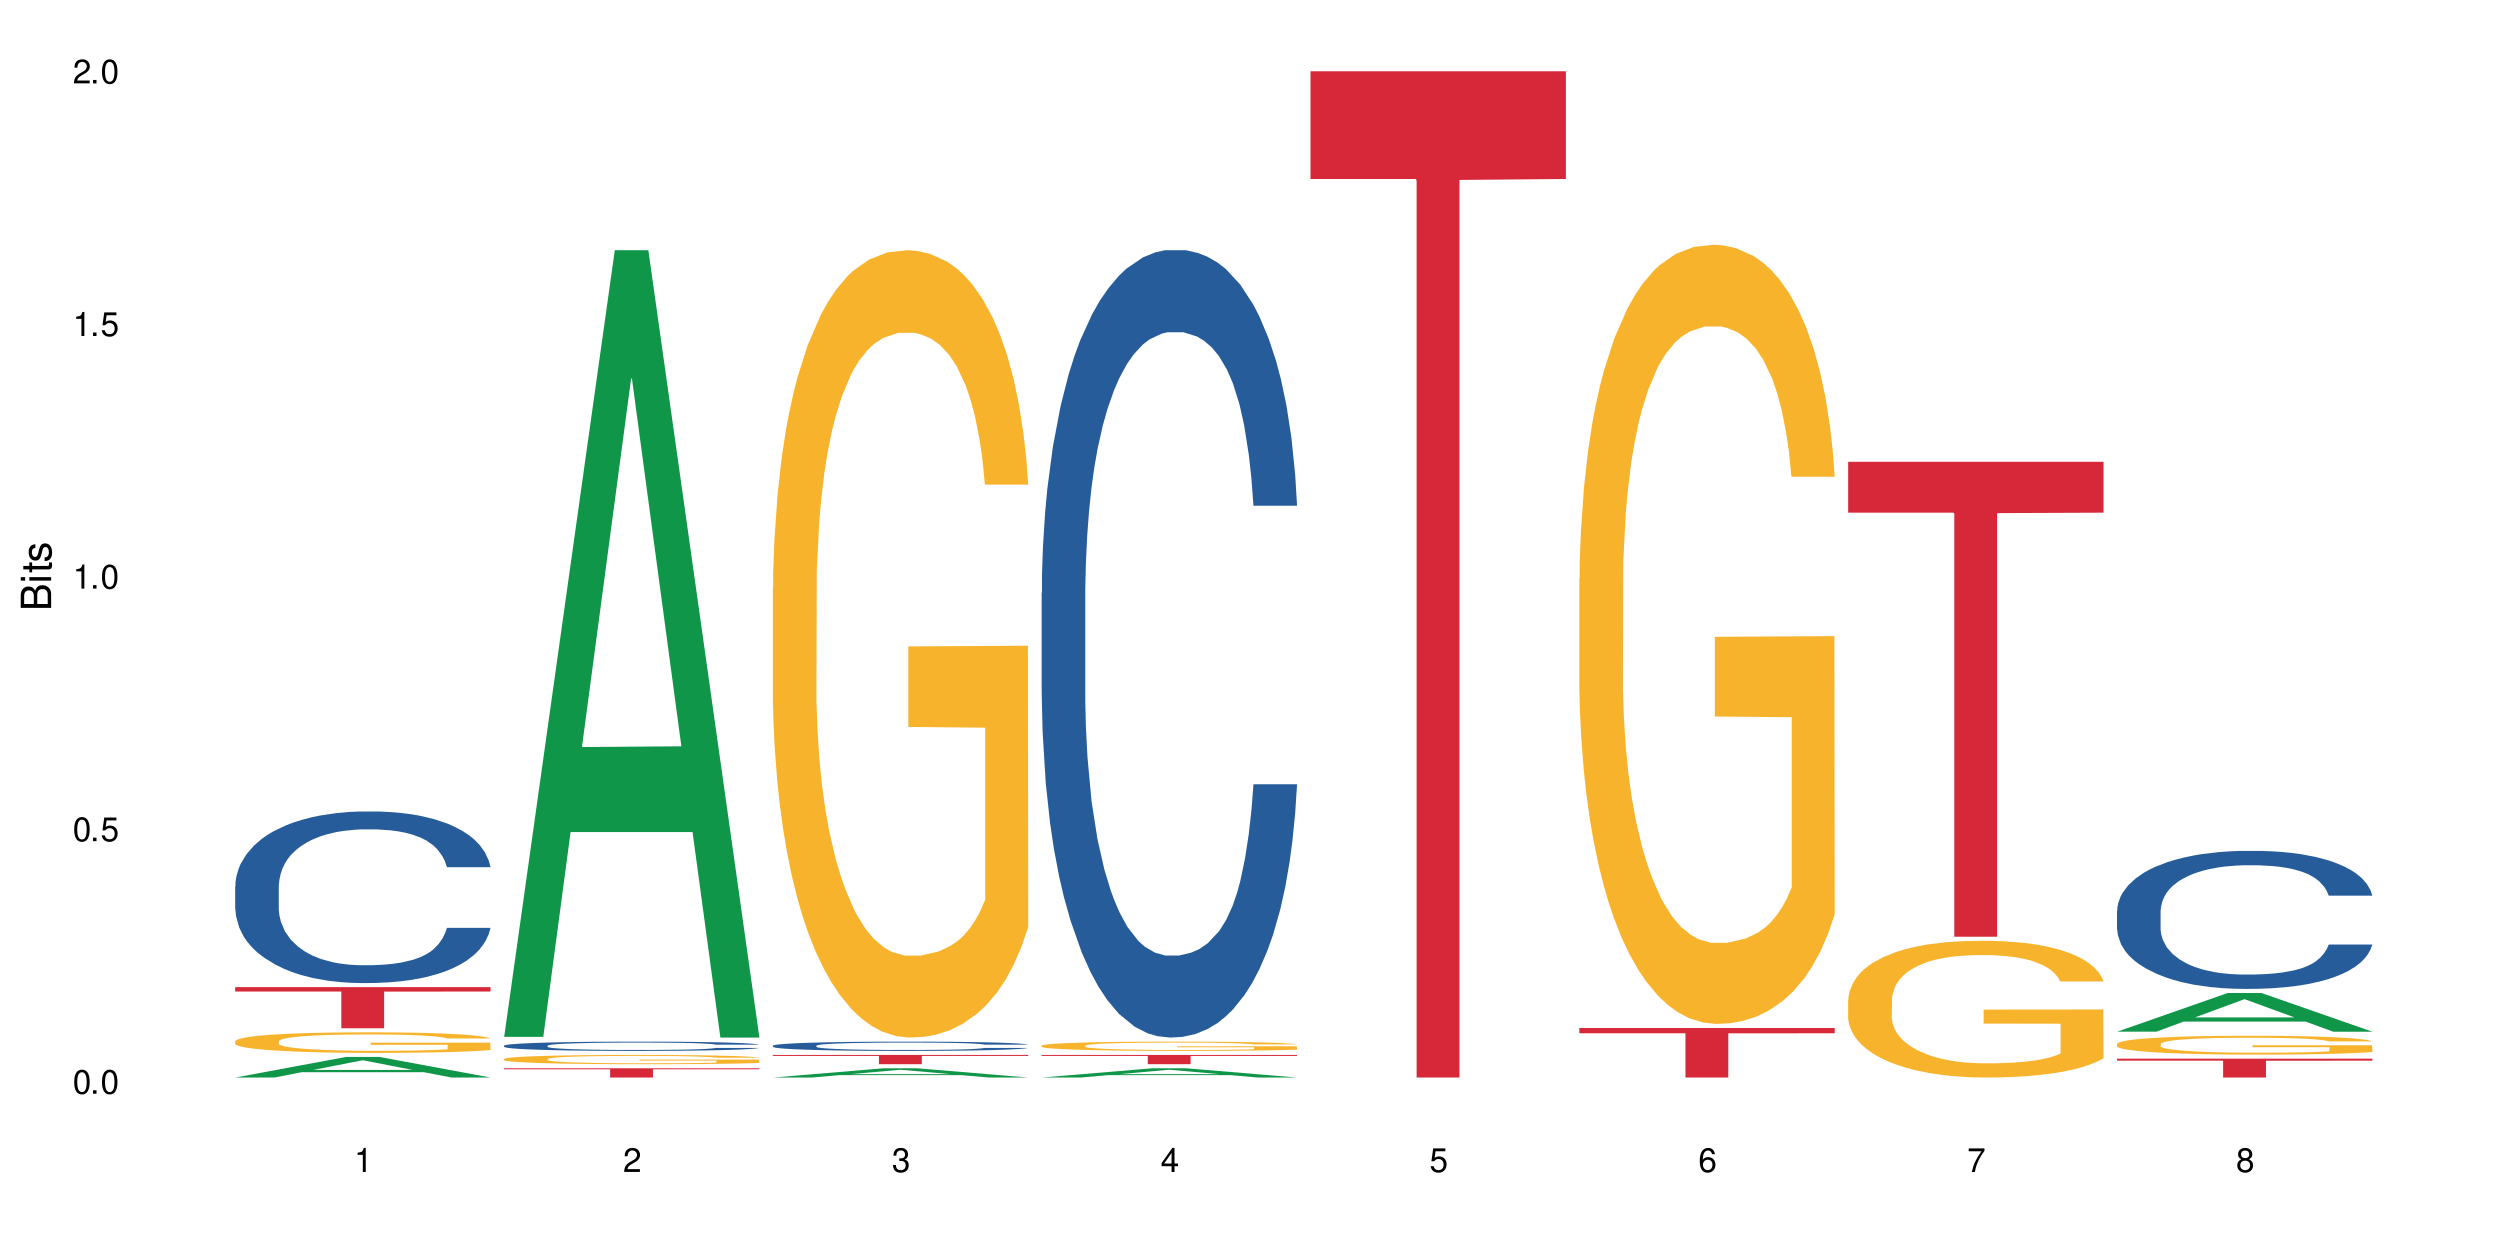 <?xml version="1.0" encoding="UTF-8"?>
<svg xmlns="http://www.w3.org/2000/svg" xmlns:xlink="http://www.w3.org/1999/xlink" width="720" height="360" viewBox="0 0 720 360">
<defs>
<g>
<g id="glyph-0-0">
</g>
<g id="glyph-0-1">
<path d="M 2.641 -6.938 C 2 -6.938 1.422 -6.656 1.078 -6.172 C 0.641 -5.562 0.406 -4.641 0.406 -3.359 C 0.406 -1.016 1.188 0.219 2.641 0.219 C 4.078 0.219 4.859 -1.016 4.859 -3.297 C 4.859 -4.641 4.656 -5.547 4.203 -6.172 C 3.844 -6.656 3.281 -6.938 2.641 -6.938 Z M 2.641 -6.188 C 3.547 -6.188 4 -5.25 4 -3.375 C 4 -1.406 3.562 -0.484 2.625 -0.484 C 1.734 -0.484 1.281 -1.438 1.281 -3.344 C 1.281 -5.25 1.734 -6.188 2.641 -6.188 Z M 2.641 -6.188 "/>
</g>
<g id="glyph-0-2">
<path d="M 1.828 -1 L 0.828 -1 L 0.828 0 L 1.828 0 Z M 1.828 -1 "/>
</g>
<g id="glyph-0-3">
<path d="M 4.562 -6.797 L 1.062 -6.797 L 0.547 -3.094 L 1.328 -3.094 C 1.719 -3.562 2.047 -3.734 2.578 -3.734 C 3.484 -3.734 4.062 -3.109 4.062 -2.094 C 4.062 -1.125 3.484 -0.531 2.578 -0.531 C 1.828 -0.531 1.375 -0.906 1.188 -1.672 L 0.328 -1.672 C 0.453 -1.109 0.547 -0.844 0.75 -0.594 C 1.125 -0.078 1.828 0.219 2.594 0.219 C 3.969 0.219 4.922 -0.781 4.922 -2.219 C 4.922 -3.562 4.031 -4.484 2.719 -4.484 C 2.25 -4.484 1.859 -4.359 1.469 -4.062 L 1.734 -5.969 L 4.562 -5.969 Z M 4.562 -6.797 "/>
</g>
<g id="glyph-0-4">
<path d="M 2.484 -4.938 L 2.484 0 L 3.328 0 L 3.328 -6.938 L 2.766 -6.938 C 2.469 -5.875 2.281 -5.734 0.984 -5.562 L 0.984 -4.938 Z M 2.484 -4.938 "/>
</g>
<g id="glyph-0-5">
<path d="M 4.859 -0.828 L 1.281 -0.828 C 1.359 -1.406 1.672 -1.781 2.5 -2.281 L 3.469 -2.828 C 4.406 -3.344 4.906 -4.062 4.906 -4.906 C 4.906 -5.484 4.672 -6.031 4.266 -6.406 C 3.859 -6.766 3.375 -6.938 2.719 -6.938 C 1.859 -6.938 1.219 -6.625 0.844 -6.031 C 0.609 -5.672 0.5 -5.234 0.484 -4.531 L 1.328 -4.531 C 1.359 -5.016 1.406 -5.281 1.531 -5.516 C 1.75 -5.938 2.188 -6.203 2.703 -6.203 C 3.469 -6.203 4.031 -5.641 4.031 -4.891 C 4.031 -4.344 3.719 -3.859 3.125 -3.516 L 2.234 -3 C 0.812 -2.172 0.406 -1.531 0.328 -0.016 L 4.859 -0.016 Z M 4.859 -0.828 "/>
</g>
<g id="glyph-0-6">
<path d="M 2.125 -3.188 L 2.578 -3.188 C 3.5 -3.188 3.984 -2.766 3.984 -1.922 C 3.984 -1.062 3.469 -0.531 2.594 -0.531 C 1.656 -0.531 1.203 -1 1.156 -2.016 L 0.312 -2.016 C 0.344 -1.453 0.438 -1.094 0.609 -0.781 C 0.953 -0.109 1.625 0.219 2.547 0.219 C 3.953 0.219 4.859 -0.625 4.859 -1.938 C 4.859 -2.828 4.516 -3.297 3.703 -3.594 C 4.344 -3.844 4.656 -4.328 4.656 -5.031 C 4.656 -6.219 3.875 -6.938 2.578 -6.938 C 1.203 -6.938 0.484 -6.172 0.453 -4.703 L 1.297 -4.703 C 1.312 -5.125 1.344 -5.359 1.453 -5.578 C 1.641 -5.969 2.062 -6.203 2.594 -6.203 C 3.344 -6.203 3.797 -5.75 3.797 -5 C 3.797 -4.516 3.609 -4.219 3.25 -4.047 C 3.016 -3.953 2.703 -3.922 2.125 -3.906 Z M 2.125 -3.188 "/>
</g>
<g id="glyph-0-7">
<path d="M 3.141 -1.672 L 3.141 0 L 3.984 0 L 3.984 -1.672 L 4.984 -1.672 L 4.984 -2.438 L 3.984 -2.438 L 3.984 -6.938 L 3.359 -6.938 L 0.266 -2.578 L 0.266 -1.672 Z M 3.141 -2.438 L 1 -2.438 L 3.141 -5.5 Z M 3.141 -2.438 "/>
</g>
<g id="glyph-0-8">
<path d="M 4.781 -5.125 C 4.609 -6.266 3.891 -6.938 2.844 -6.938 C 2.094 -6.938 1.422 -6.578 1.031 -5.953 C 0.594 -5.266 0.406 -4.422 0.406 -3.172 C 0.406 -2 0.578 -1.25 0.984 -0.641 C 1.359 -0.078 1.953 0.219 2.703 0.219 C 3.984 0.219 4.922 -0.75 4.922 -2.094 C 4.922 -3.375 4.062 -4.281 2.844 -4.281 C 2.172 -4.281 1.641 -4.031 1.281 -3.516 C 1.281 -5.234 1.828 -6.188 2.797 -6.188 C 3.391 -6.188 3.797 -5.797 3.938 -5.125 Z M 2.734 -3.531 C 3.547 -3.531 4.062 -2.953 4.062 -2.031 C 4.062 -1.156 3.484 -0.531 2.703 -0.531 C 1.922 -0.531 1.328 -1.188 1.328 -2.078 C 1.328 -2.938 1.906 -3.531 2.734 -3.531 Z M 2.734 -3.531 "/>
</g>
<g id="glyph-0-9">
<path d="M 4.984 -6.797 L 0.438 -6.797 L 0.438 -5.969 L 4.109 -5.969 C 2.5 -3.656 1.828 -2.234 1.328 0 L 2.219 0 C 2.594 -2.172 3.453 -4.047 4.984 -6.094 Z M 4.984 -6.797 "/>
</g>
<g id="glyph-0-10">
<path d="M 3.75 -3.656 C 4.469 -4.094 4.688 -4.438 4.688 -5.078 C 4.688 -6.172 3.844 -6.938 2.641 -6.938 C 1.438 -6.938 0.594 -6.172 0.594 -5.094 C 0.594 -4.438 0.812 -4.094 1.516 -3.656 C 0.734 -3.266 0.359 -2.703 0.359 -1.922 C 0.359 -0.656 1.281 0.219 2.641 0.219 C 3.984 0.219 4.922 -0.656 4.922 -1.922 C 4.922 -2.703 4.531 -3.266 3.75 -3.656 Z M 2.641 -6.188 C 3.359 -6.188 3.812 -5.75 3.812 -5.062 C 3.812 -4.406 3.344 -3.984 2.641 -3.984 C 1.922 -3.984 1.453 -4.406 1.453 -5.078 C 1.453 -5.75 1.922 -6.188 2.641 -6.188 Z M 2.641 -3.266 C 3.484 -3.266 4.062 -2.719 4.062 -1.906 C 4.062 -1.078 3.484 -0.531 2.625 -0.531 C 1.797 -0.531 1.219 -1.094 1.219 -1.906 C 1.219 -2.719 1.781 -3.266 2.641 -3.266 Z M 2.641 -3.266 "/>
</g>
<g id="glyph-1-0">
</g>
<g id="glyph-1-1">
<path d="M 0 -0.953 L 0 -4.891 C 0 -5.719 -0.234 -6.344 -0.734 -6.797 C -1.188 -7.234 -1.812 -7.469 -2.5 -7.469 C -3.547 -7.469 -4.188 -7 -4.625 -5.875 C -4.984 -6.688 -5.625 -7.094 -6.531 -7.094 C -7.172 -7.094 -7.734 -6.859 -8.141 -6.391 C -8.562 -5.922 -8.75 -5.344 -8.75 -4.5 L -8.75 -0.953 Z M -4.984 -2.062 L -7.766 -2.062 L -7.766 -4.219 C -7.766 -4.844 -7.688 -5.203 -7.453 -5.5 C -7.219 -5.812 -6.859 -5.969 -6.375 -5.969 C -5.891 -5.969 -5.531 -5.812 -5.297 -5.5 C -5.062 -5.203 -4.984 -4.844 -4.984 -4.219 Z M -0.984 -2.062 L -4 -2.062 L -4 -4.781 C -4 -5.766 -3.438 -6.359 -2.484 -6.359 C -1.547 -6.359 -0.984 -5.766 -0.984 -4.781 Z M -0.984 -2.062 "/>
</g>
<g id="glyph-1-2">
<path d="M -6.281 -1.797 L -6.281 -0.797 L 0 -0.797 L 0 -1.797 Z M -8.75 -1.797 L -8.75 -0.797 L -7.484 -0.797 L -7.484 -1.797 Z M -8.75 -1.797 "/>
</g>
<g id="glyph-1-3">
<path d="M -6.281 -3.047 L -6.281 -2.016 L -8.016 -2.016 L -8.016 -1.016 L -6.281 -1.016 L -6.281 -0.172 L -5.469 -0.172 L -5.469 -1.016 L -0.719 -1.016 C -0.078 -1.016 0.281 -1.453 0.281 -2.234 C 0.281 -2.5 0.25 -2.719 0.188 -3.047 L -0.641 -3.047 C -0.609 -2.906 -0.594 -2.766 -0.594 -2.562 C -0.594 -2.141 -0.719 -2.016 -1.156 -2.016 L -5.469 -2.016 L -5.469 -3.047 Z M -6.281 -3.047 "/>
</g>
<g id="glyph-1-4">
<path d="M -4.531 -5.25 C -5.766 -5.25 -6.469 -4.422 -6.469 -2.969 C -6.469 -1.516 -5.719 -0.562 -4.547 -0.562 C -3.562 -0.562 -3.094 -1.062 -2.734 -2.562 L -2.516 -3.484 C -2.344 -4.188 -2.094 -4.469 -1.641 -4.469 C -1.047 -4.469 -0.641 -3.875 -0.641 -3 C -0.641 -2.453 -0.797 -2 -1.062 -1.75 C -1.25 -1.594 -1.422 -1.531 -1.875 -1.469 L -1.875 -0.406 C -0.422 -0.453 0.281 -1.266 0.281 -2.922 C 0.281 -4.5 -0.5 -5.516 -1.719 -5.516 C -2.656 -5.516 -3.172 -4.984 -3.469 -3.734 L -3.703 -2.766 C -3.891 -1.953 -4.156 -1.609 -4.594 -1.609 C -5.188 -1.609 -5.547 -2.125 -5.547 -2.938 C -5.547 -3.75 -5.203 -4.172 -4.531 -4.203 Z M -4.531 -5.25 "/>
</g>
</g>
</defs>
<rect x="-72" y="-36" width="864" height="432" fill="rgb(100%, 100%, 100%)" fill-opacity="1"/>
<path fill-rule="nonzero" fill="rgb(6.275%, 58.824%, 28.235%)" fill-opacity="1" d="M 67.73 310.328 L 67.809 310.32 L 99.637 304.406 L 109.301 304.406 L 141.281 310.332 L 130.047 310.332 L 122.031 308.785 L 86.906 308.785 L 79.047 310.328 L 67.73 310.328 L 90.285 308.145 L 118.809 308.141 L 104.586 305.371 L 104.43 305.367 L 104.27 305.383 L 90.207 308.141 L 90.285 308.145 Z M 67.73 310.328 "/>
<path fill-rule="nonzero" fill="rgb(14.51%, 36.078%, 60%)" fill-opacity="1" d="M 67.73 255.219 L 67.82 255.176 L 67.82 254.09 L 68.09 252.375 L 68.719 250.207 L 69.344 248.715 L 70.961 246.051 L 73.203 243.477 L 75.535 241.488 L 77.238 240.312 L 78.766 239.41 L 82.262 237.738 L 84.504 236.883 L 86.926 236.113 L 89.887 235.344 L 92.039 234.895 L 96.883 234.172 L 100.469 233.855 L 103.25 233.719 L 109.262 233.719 L 112.848 233.898 L 115.449 234.125 L 118.32 234.488 L 120.742 234.895 L 124.957 235.887 L 128.727 237.152 L 130.43 237.875 L 133.121 239.273 L 135.184 240.629 L 136.617 241.805 L 138.234 243.477 L 139.668 245.508 L 140.746 247.812 L 141.281 249.754 L 128.727 249.754 L 128.098 247.949 L 127.379 246.547 L 126.035 244.695 L 124.688 243.387 L 122.805 242.074 L 121.102 241.219 L 118.77 240.359 L 116.707 239.816 L 114.555 239.41 L 112.488 239.141 L 108.543 238.867 L 103.969 238.867 L 102.266 238.961 L 98.766 239.32 L 96.883 239.637 L 94.191 240.27 L 92.309 240.855 L 90.066 241.758 L 88.539 242.527 L 86.656 243.703 L 85.312 244.742 L 83.785 246.23 L 82.891 247.359 L 82.082 248.625 L 81.363 250.117 L 80.828 251.695 L 80.469 253.367 L 80.289 254.992 L 80.289 261.996 L 80.469 263.621 L 80.918 265.52 L 82.082 268.273 L 83.785 270.668 L 85.762 272.566 L 87.645 273.918 L 88.719 274.551 L 90.156 275.273 L 92.398 276.18 L 95.629 277.082 L 97.512 277.441 L 100.383 277.805 L 103.34 277.984 L 107.289 277.984 L 110.785 277.805 L 113.117 277.578 L 115.539 277.219 L 118.859 276.449 L 120.922 275.727 L 122.715 274.867 L 124.062 274.012 L 124.957 273.289 L 126.305 271.887 L 127.379 270.352 L 128.188 268.77 L 128.727 267.234 L 141.281 267.234 L 140.746 269.043 L 139.938 270.805 L 139.129 272.113 L 137.875 273.695 L 136.441 275.094 L 134.375 276.676 L 132.672 277.715 L 130.43 278.844 L 128.367 279.699 L 126.125 280.469 L 122.805 281.371 L 120.652 281.824 L 118.32 282.23 L 115.539 282.594 L 112.043 282.906 L 108.273 283.09 L 104.777 283.133 L 101.008 283.043 L 98.227 282.863 L 94.551 282.457 L 89.977 281.645 L 86.656 280.785 L 84.055 279.926 L 81.812 279.023 L 79.301 277.805 L 76.074 275.816 L 74.098 274.281 L 72.754 273.016 L 71.23 271.254 L 70.152 269.672 L 68.898 267.145 L 68 263.938 L 67.73 261.453 Z M 67.73 255.219 "/>
<path fill-rule="nonzero" fill="rgb(96.863%, 70.196%, 16.863%)" fill-opacity="1" d="M 67.73 299.852 L 67.82 299.848 L 67.82 299.738 L 68.18 299.496 L 69.078 299.16 L 70.242 298.883 L 71.5 298.664 L 72.305 298.551 L 73.652 298.391 L 74.816 298.27 L 77.777 298.027 L 81.543 297.801 L 83.609 297.703 L 85.941 297.609 L 89.258 297.508 L 90.785 297.469 L 95.449 297.383 L 100.738 297.328 L 106.57 297.312 L 109.262 297.316 L 112.938 297.34 L 117.961 297.398 L 120.832 297.453 L 123.074 297.508 L 125.406 297.578 L 128.277 297.688 L 130.969 297.816 L 133.121 297.945 L 135.273 298.109 L 137.066 298.281 L 138.594 298.473 L 139.938 298.699 L 140.746 298.887 L 141.281 299.078 L 128.816 299.078 L 128.098 298.887 L 127.289 298.742 L 125.945 298.562 L 124.598 298.434 L 123.254 298.332 L 120.742 298.191 L 118.59 298.102 L 115.898 298.027 L 113.297 297.977 L 110.336 297.945 L 108.543 297.934 L 103.789 297.934 L 99.484 297.973 L 96.973 298.016 L 95.18 298.059 L 92.668 298.141 L 91.141 298.207 L 90.246 298.25 L 87.555 298.418 L 85.762 298.57 L 84.773 298.672 L 83.52 298.832 L 82.621 298.98 L 81.633 299.195 L 81.098 299.359 L 80.379 299.727 L 80.289 300.703 L 80.559 300.906 L 81.098 301.129 L 81.812 301.324 L 82.891 301.531 L 83.965 301.688 L 85.852 301.898 L 87.465 302.039 L 88.719 302.129 L 91.141 302.277 L 92.129 302.324 L 94.461 302.422 L 96.883 302.5 L 99.844 302.562 L 102.086 302.598 L 105.672 302.625 L 110.246 302.625 L 115.629 302.59 L 119.039 302.547 L 121.371 302.504 L 122.895 302.465 L 124.777 302.406 L 126.125 302.352 L 127.379 302.293 L 128.906 302.199 L 128.906 300.906 L 106.75 300.902 L 106.75 300.297 L 141.195 300.289 L 141.281 302.406 L 139.398 302.555 L 137.066 302.695 L 134.824 302.801 L 132.492 302.895 L 129.176 302.996 L 126.484 303.062 L 122.355 303.137 L 118.59 303.188 L 114.645 303.219 L 111.145 303.234 L 107.02 303.242 L 103.34 303.23 L 99.395 303.195 L 96.254 303.152 L 93.383 303.102 L 90.516 303.031 L 86.926 302.914 L 84.594 302.824 L 82.172 302.711 L 79.75 302.574 L 77.598 302.43 L 76.164 302.316 L 74.727 302.184 L 73.203 302.023 L 71.766 301.84 L 70.691 301.672 L 69.703 301.48 L 68.988 301.301 L 68.27 301.059 L 67.91 300.863 L 67.73 300.695 Z M 67.73 299.852 "/>
<path fill-rule="nonzero" fill="rgb(83.922%, 15.686%, 22.353%)" fill-opacity="1" d="M 67.73 284.297 L 141.281 284.297 L 141.281 285.566 L 110.629 285.578 L 110.629 296.148 L 98.297 296.148 L 98.297 285.59 L 98.117 285.566 L 67.73 285.566 Z M 67.73 284.297 "/>
<path fill-rule="nonzero" fill="rgb(6.275%, 58.824%, 28.235%)" fill-opacity="1" d="M 145.156 298.613 L 145.234 298.402 L 177.059 72.059 L 186.723 72.059 L 218.707 298.828 L 207.469 298.828 L 199.453 239.633 L 164.328 239.633 L 156.469 298.613 L 145.156 298.613 L 167.707 215.145 L 196.23 214.934 L 182.008 109.105 L 181.852 108.895 L 181.695 109.531 L 167.629 214.934 L 167.707 215.145 Z M 145.156 298.613 "/>
<path fill-rule="nonzero" fill="rgb(14.51%, 36.078%, 60%)" fill-opacity="1" d="M 145.156 301.152 L 145.242 301.152 L 145.242 301.094 L 145.512 301 L 146.141 300.883 L 146.77 300.801 L 148.383 300.66 L 150.625 300.52 L 152.957 300.41 L 154.664 300.348 L 156.188 300.301 L 159.684 300.211 L 161.93 300.164 L 164.352 300.121 L 167.309 300.078 L 169.461 300.055 L 174.305 300.016 L 177.895 300 L 180.676 299.992 L 186.684 299.992 L 190.273 300 L 192.875 300.016 L 195.742 300.035 L 198.164 300.055 L 202.383 300.109 L 206.148 300.176 L 207.852 300.215 L 210.543 300.293 L 212.605 300.367 L 214.043 300.43 L 215.656 300.52 L 217.094 300.629 L 218.168 300.754 L 218.707 300.859 L 206.148 300.859 L 205.52 300.762 L 204.805 300.684 L 203.457 300.586 L 202.113 300.516 L 200.23 300.445 L 198.523 300.398 L 196.191 300.352 L 194.129 300.32 L 191.977 300.301 L 189.914 300.285 L 185.969 300.27 L 181.391 300.27 L 179.688 300.273 L 176.191 300.293 L 174.305 300.312 L 171.613 300.348 L 169.73 300.379 L 167.488 300.426 L 165.965 300.469 L 164.082 300.531 L 162.734 300.586 L 161.211 300.668 L 160.312 300.73 L 159.508 300.797 L 158.789 300.879 L 158.25 300.965 L 157.891 301.055 L 157.711 301.141 L 157.711 301.52 L 157.891 301.609 L 158.34 301.711 L 159.508 301.859 L 161.211 301.988 L 163.184 302.09 L 165.066 302.164 L 166.145 302.199 L 167.578 302.238 L 169.82 302.285 L 173.051 302.336 L 174.934 302.355 L 177.805 302.375 L 180.766 302.383 L 184.711 302.383 L 188.211 302.375 L 190.543 302.363 L 192.965 302.344 L 196.281 302.301 L 198.344 302.262 L 200.141 302.215 L 201.484 302.168 L 202.383 302.129 L 203.727 302.055 L 204.805 301.973 L 205.609 301.887 L 206.148 301.805 L 218.707 301.805 L 218.168 301.902 L 217.359 301.996 L 216.555 302.066 L 215.297 302.152 L 213.863 302.227 L 211.801 302.312 L 210.094 302.371 L 207.852 302.43 L 205.789 302.477 L 203.547 302.52 L 200.23 302.566 L 198.074 302.594 L 195.742 302.613 L 192.965 302.633 L 189.465 302.652 L 185.699 302.66 L 182.199 302.664 L 178.434 302.656 L 175.652 302.648 L 171.973 302.625 L 167.398 302.582 L 164.082 302.535 L 161.48 302.488 L 159.238 302.441 L 156.727 302.375 L 153.496 302.266 L 151.523 302.184 L 150.176 302.117 L 148.652 302.02 L 147.574 301.934 L 146.32 301.797 L 145.422 301.625 L 145.156 301.492 Z M 145.156 301.152 "/>
<path fill-rule="nonzero" fill="rgb(96.863%, 70.196%, 16.863%)" fill-opacity="1" d="M 145.156 304.969 L 145.242 304.969 L 145.242 304.918 L 145.602 304.809 L 146.5 304.66 L 147.664 304.535 L 148.922 304.438 L 149.73 304.387 L 151.074 304.312 L 152.242 304.258 L 155.199 304.148 L 158.969 304.047 L 161.031 304.004 L 163.363 303.961 L 166.684 303.914 L 168.207 303.898 L 172.871 303.859 L 178.164 303.832 L 183.992 303.828 L 186.684 303.828 L 190.363 303.84 L 195.387 303.867 L 198.254 303.891 L 200.496 303.914 L 202.828 303.945 L 205.699 303.996 L 208.391 304.055 L 210.543 304.113 L 212.695 304.184 L 214.492 304.262 L 216.016 304.348 L 217.359 304.449 L 218.168 304.535 L 218.707 304.621 L 206.238 304.621 L 205.52 304.535 L 204.715 304.469 L 203.367 304.391 L 202.023 304.332 L 200.676 304.285 L 198.164 304.223 L 196.012 304.184 L 193.32 304.148 L 190.723 304.125 L 187.762 304.113 L 185.969 304.105 L 181.211 304.105 L 176.906 304.125 L 174.395 304.145 L 172.602 304.164 L 170.09 304.199 L 168.566 304.23 L 167.668 304.25 L 164.977 304.324 L 163.184 304.391 L 162.195 304.438 L 160.941 304.512 L 160.043 304.578 L 159.059 304.676 L 158.52 304.75 L 157.801 304.914 L 157.711 305.355 L 157.98 305.445 L 158.52 305.547 L 159.238 305.633 L 160.312 305.727 L 161.391 305.797 L 163.273 305.895 L 164.887 305.957 L 166.145 305.996 L 168.566 306.062 L 169.551 306.086 L 171.883 306.129 L 174.305 306.164 L 177.266 306.191 L 179.508 306.207 L 183.098 306.219 L 187.672 306.219 L 193.055 306.203 L 196.461 306.184 L 198.793 306.164 L 200.32 306.148 L 202.203 306.121 L 203.547 306.098 L 204.805 306.07 L 206.328 306.027 L 206.328 305.445 L 184.172 305.445 L 184.172 305.172 L 218.617 305.168 L 218.707 306.121 L 216.824 306.188 L 214.492 306.25 L 212.25 306.301 L 209.918 306.34 L 206.598 306.387 L 203.906 306.418 L 199.781 306.453 L 196.012 306.473 L 192.066 306.488 L 188.566 306.496 L 184.441 306.496 L 180.766 306.492 L 176.816 306.477 L 173.68 306.457 L 170.809 306.434 L 167.938 306.402 L 164.352 306.352 L 162.016 306.309 L 159.594 306.258 L 157.172 306.199 L 155.02 306.133 L 153.586 306.082 L 152.152 306.023 L 150.625 305.949 L 149.191 305.867 L 148.113 305.789 L 147.129 305.703 L 146.41 305.625 L 145.691 305.516 L 145.332 305.426 L 145.156 305.352 Z M 145.156 304.969 "/>
<path fill-rule="nonzero" fill="rgb(83.922%, 15.686%, 22.353%)" fill-opacity="1" d="M 145.156 307.66 L 218.707 307.66 L 218.707 307.949 L 188.051 307.949 L 188.051 310.332 L 175.719 310.332 L 175.719 307.953 L 175.539 307.949 L 145.156 307.949 Z M 145.156 307.66 "/>
<path fill-rule="nonzero" fill="rgb(6.275%, 58.824%, 28.235%)" fill-opacity="1" d="M 222.578 310.328 L 222.656 310.328 L 254.48 307.66 L 264.148 307.66 L 296.129 310.332 L 284.895 310.332 L 276.879 309.637 L 241.75 309.637 L 233.895 310.328 L 222.578 310.328 L 245.129 309.348 L 273.656 309.344 L 259.434 308.098 L 259.273 308.094 L 259.117 308.102 L 245.051 309.344 L 245.129 309.348 Z M 222.578 310.328 "/>
<path fill-rule="nonzero" fill="rgb(14.51%, 36.078%, 60%)" fill-opacity="1" d="M 222.578 301.152 L 222.668 301.152 L 222.668 301.094 L 222.938 301 L 223.562 300.883 L 224.191 300.801 L 225.809 300.66 L 228.051 300.52 L 230.383 300.41 L 232.086 300.348 L 233.609 300.301 L 237.109 300.211 L 239.352 300.164 L 241.773 300.121 L 244.734 300.078 L 246.887 300.055 L 251.73 300.016 L 255.316 300 L 258.098 299.992 L 264.109 299.992 L 267.695 300 L 270.297 300.016 L 273.168 300.035 L 275.59 300.055 L 279.805 300.109 L 283.57 300.176 L 285.277 300.215 L 287.969 300.293 L 290.031 300.367 L 291.465 300.43 L 293.082 300.52 L 294.516 300.629 L 295.59 300.754 L 296.129 300.859 L 283.57 300.859 L 282.945 300.762 L 282.227 300.684 L 280.883 300.586 L 279.535 300.516 L 277.652 300.445 L 275.949 300.398 L 273.617 300.352 L 271.551 300.32 L 269.398 300.301 L 267.336 300.285 L 263.391 300.27 L 258.816 300.27 L 257.109 300.273 L 253.613 300.293 L 251.73 300.312 L 249.039 300.348 L 247.156 300.379 L 244.914 300.426 L 243.387 300.469 L 241.504 300.531 L 240.16 300.586 L 238.633 300.668 L 237.738 300.73 L 236.93 300.797 L 236.211 300.879 L 235.672 300.965 L 235.316 301.055 L 235.137 301.141 L 235.137 301.52 L 235.316 301.609 L 235.762 301.711 L 236.93 301.859 L 238.633 301.988 L 240.605 302.09 L 242.492 302.164 L 243.566 302.199 L 245.004 302.238 L 247.246 302.285 L 250.473 302.336 L 252.355 302.355 L 255.227 302.375 L 258.188 302.383 L 262.133 302.383 L 265.633 302.375 L 267.965 302.363 L 270.387 302.344 L 273.707 302.301 L 275.77 302.262 L 277.562 302.215 L 278.906 302.168 L 279.805 302.129 L 281.148 302.055 L 282.227 301.973 L 283.035 301.887 L 283.57 301.805 L 296.129 301.805 L 295.59 301.902 L 294.785 301.996 L 293.977 302.066 L 292.723 302.152 L 291.285 302.227 L 289.223 302.312 L 287.52 302.371 L 285.277 302.43 L 283.215 302.477 L 280.973 302.52 L 277.652 302.566 L 275.5 302.594 L 273.168 302.613 L 270.387 302.633 L 266.887 302.652 L 263.121 302.66 L 259.621 302.664 L 255.855 302.656 L 253.074 302.648 L 249.398 302.625 L 244.824 302.582 L 241.504 302.535 L 238.902 302.488 L 236.66 302.441 L 234.148 302.375 L 230.918 302.266 L 228.945 302.184 L 227.602 302.117 L 226.074 302.02 L 225 301.934 L 223.742 301.797 L 222.848 301.625 L 222.578 301.492 Z M 222.578 301.152 "/>
<path fill-rule="nonzero" fill="rgb(96.863%, 70.196%, 16.863%)" fill-opacity="1" d="M 222.578 169.184 L 222.668 168.977 L 222.668 164.836 L 223.027 155.516 L 223.922 142.676 L 225.09 132.113 L 226.344 123.832 L 227.152 119.48 L 228.496 113.27 L 229.664 108.715 L 232.625 99.395 L 236.391 90.695 L 238.453 86.969 L 240.785 83.449 L 244.105 79.512 L 245.629 78.062 L 250.293 74.75 L 255.586 72.68 L 261.418 72.059 L 264.109 72.266 L 267.785 73.094 L 272.809 75.371 L 275.68 77.441 L 277.922 79.512 L 280.254 82.203 L 283.125 86.348 L 285.816 91.316 L 287.969 96.289 L 290.121 102.5 L 291.914 109.129 L 293.438 116.375 L 294.785 125.074 L 295.59 132.32 L 296.129 139.57 L 283.66 139.57 L 282.945 132.32 L 282.137 126.73 L 280.793 119.895 L 279.445 114.926 L 278.102 110.992 L 275.59 105.605 L 273.438 102.293 L 270.746 99.395 L 268.145 97.531 L 265.184 96.289 L 263.391 95.875 L 258.637 95.875 L 254.332 97.324 L 251.82 98.98 L 250.023 100.637 L 247.512 103.742 L 245.988 106.227 L 245.094 107.887 L 242.402 114.305 L 240.605 120.102 L 239.621 124.039 L 238.363 130.25 L 237.469 135.844 L 236.48 144.125 L 235.941 150.34 L 235.227 164.422 L 235.137 201.699 L 235.406 209.57 L 235.941 218.059 L 236.66 225.516 L 237.738 233.387 L 238.812 239.391 L 240.695 247.469 L 242.312 252.852 L 243.566 256.371 L 245.988 261.965 L 246.977 263.828 L 249.309 267.555 L 251.73 270.457 L 254.691 272.941 L 256.934 274.184 L 260.52 275.219 L 265.094 275.219 L 270.477 273.977 L 273.887 272.32 L 276.219 270.664 L 277.742 269.215 L 279.625 266.934 L 280.973 264.863 L 282.227 262.586 L 283.75 259.066 L 283.75 209.57 L 261.598 209.363 L 261.598 186.168 L 296.039 185.961 L 296.129 266.934 L 294.246 272.527 L 291.914 277.91 L 289.672 282.055 L 287.34 285.574 L 284.02 289.508 L 281.328 291.992 L 277.203 294.895 L 273.438 296.758 L 269.488 298 L 265.992 298.621 L 261.867 298.828 L 258.188 298.414 L 254.242 297.172 L 251.102 295.516 L 248.23 293.441 L 245.359 290.75 L 241.773 286.402 L 239.441 282.883 L 237.02 278.531 L 234.598 273.355 L 232.445 267.762 L 231.008 263.414 L 229.574 258.445 L 228.051 252.23 L 226.613 245.191 L 225.539 238.77 L 224.551 231.52 L 223.832 224.688 L 223.117 215.367 L 222.758 207.914 L 222.578 201.492 Z M 222.578 169.184 "/>
<path fill-rule="nonzero" fill="rgb(83.922%, 15.686%, 22.353%)" fill-opacity="1" d="M 222.578 303.828 L 296.129 303.828 L 296.129 304.113 L 265.477 304.113 L 265.477 306.496 L 253.141 306.496 L 253.141 304.117 L 252.965 304.113 L 222.578 304.113 Z M 222.578 303.828 "/>
<path fill-rule="nonzero" fill="rgb(6.275%, 58.824%, 28.235%)" fill-opacity="1" d="M 300 310.328 L 300.078 310.328 L 331.906 307.66 L 341.57 307.66 L 373.555 310.332 L 362.316 310.332 L 354.301 309.637 L 319.176 309.637 L 311.316 310.328 L 300 310.328 L 322.555 309.348 L 351.078 309.344 L 336.855 308.098 L 336.699 308.094 L 336.543 308.102 L 322.477 309.344 L 322.555 309.348 Z M 300 310.328 "/>
<path fill-rule="nonzero" fill="rgb(14.51%, 36.078%, 60%)" fill-opacity="1" d="M 300 170.727 L 300.09 170.52 L 300.09 165.543 L 300.359 157.668 L 300.988 147.715 L 301.617 140.875 L 303.23 128.645 L 305.473 116.832 L 307.805 107.711 L 309.508 102.32 L 311.035 98.176 L 314.531 90.504 L 316.773 86.566 L 319.195 83.043 L 322.156 79.52 L 324.309 77.445 L 329.152 74.129 L 332.742 72.68 L 335.52 72.059 L 341.531 72.059 L 345.117 72.887 L 347.719 73.922 L 350.59 75.582 L 353.012 77.445 L 357.227 82.008 L 360.996 87.812 L 362.699 91.129 L 365.391 97.555 L 367.453 103.773 L 368.891 109.16 L 370.504 116.832 L 371.938 126.16 L 373.016 136.73 L 373.555 145.645 L 360.996 145.645 L 360.367 137.352 L 359.648 130.926 L 358.305 122.426 L 356.961 116.418 L 355.074 110.406 L 353.371 106.465 L 351.039 102.527 L 348.977 100.039 L 346.824 98.176 L 344.762 96.93 L 340.812 95.688 L 336.238 95.688 L 334.535 96.102 L 331.035 97.762 L 329.152 99.211 L 326.461 102.113 L 324.578 104.809 L 322.336 108.953 L 320.812 112.477 L 318.926 117.867 L 317.582 122.637 L 316.059 129.477 L 315.16 134.656 L 314.352 140.461 L 313.637 147.301 L 313.098 154.559 L 312.738 162.227 L 312.559 169.688 L 312.559 201.816 L 312.738 209.281 L 313.188 217.988 L 314.352 230.629 L 316.059 241.617 L 318.031 250.324 L 319.914 256.543 L 320.992 259.445 L 322.426 262.762 L 324.668 266.906 L 327.898 271.051 L 329.781 272.711 L 332.652 274.367 L 335.609 275.195 L 339.559 275.195 L 343.055 274.367 L 345.387 273.332 L 347.809 271.672 L 351.129 268.148 L 353.191 264.832 L 354.984 260.895 L 356.332 256.957 L 357.227 253.641 L 358.574 247.215 L 359.648 240.164 L 360.457 232.91 L 360.996 225.863 L 373.555 225.863 L 373.016 234.156 L 372.207 242.238 L 371.402 248.25 L 370.145 255.504 L 368.711 261.93 L 366.645 269.188 L 364.941 273.953 L 362.699 279.137 L 360.637 283.074 L 358.395 286.598 L 355.074 290.742 L 352.922 292.816 L 350.59 294.684 L 347.809 296.34 L 344.312 297.793 L 340.543 298.621 L 337.047 298.828 L 333.277 298.414 L 330.5 297.586 L 326.82 295.719 L 322.246 291.988 L 318.926 288.051 L 316.324 284.109 L 314.082 279.965 L 311.57 274.367 L 308.344 265.246 L 306.371 258.199 L 305.023 252.395 L 303.5 244.312 L 302.422 237.059 L 301.168 225.449 L 300.27 210.73 L 300 199.332 Z M 300 170.727 "/>
<path fill-rule="nonzero" fill="rgb(96.863%, 70.196%, 16.863%)" fill-opacity="1" d="M 300 301.137 L 300.09 301.133 L 300.09 301.086 L 300.449 300.977 L 301.348 300.824 L 302.512 300.699 L 303.77 300.602 L 304.574 300.551 L 305.922 300.477 L 307.086 300.422 L 310.047 300.312 L 313.816 300.211 L 315.879 300.168 L 318.211 300.125 L 321.527 300.078 L 323.055 300.062 L 327.719 300.023 L 333.012 300 L 338.84 299.992 L 341.531 299.996 L 345.207 300.004 L 350.23 300.031 L 353.102 300.055 L 355.344 300.078 L 357.676 300.109 L 360.547 300.16 L 363.238 300.219 L 365.391 300.277 L 367.543 300.352 L 369.336 300.43 L 370.863 300.516 L 372.207 300.617 L 373.016 300.703 L 373.555 300.785 L 361.086 300.785 L 360.367 300.703 L 359.559 300.637 L 358.215 300.555 L 356.871 300.496 L 355.523 300.449 L 353.012 300.387 L 350.859 300.348 L 348.168 300.312 L 345.566 300.293 L 342.609 300.277 L 340.812 300.273 L 336.059 300.273 L 331.754 300.289 L 329.242 300.309 L 327.449 300.328 L 324.938 300.363 L 323.414 300.395 L 322.516 300.414 L 319.824 300.488 L 318.031 300.559 L 317.043 300.605 L 315.789 300.676 L 314.891 300.742 L 313.902 300.84 L 313.367 300.914 L 312.648 301.078 L 312.559 301.52 L 312.828 301.613 L 313.367 301.711 L 314.082 301.801 L 315.16 301.891 L 316.234 301.961 L 318.121 302.059 L 319.734 302.121 L 320.992 302.164 L 323.414 302.23 L 324.398 302.25 L 326.73 302.293 L 329.152 302.328 L 332.113 302.359 L 334.355 302.371 L 337.941 302.383 L 342.52 302.383 L 347.898 302.371 L 351.309 302.352 L 353.641 302.332 L 355.164 302.312 L 357.047 302.285 L 358.395 302.262 L 359.648 302.234 L 361.176 302.195 L 361.176 301.613 L 339.02 301.609 L 339.02 301.336 L 373.465 301.332 L 373.555 302.285 L 371.668 302.352 L 369.336 302.418 L 367.094 302.465 L 364.762 302.508 L 361.445 302.555 L 358.754 302.582 L 354.629 302.617 L 350.859 302.637 L 346.914 302.652 L 343.414 302.66 L 339.289 302.664 L 335.609 302.656 L 331.664 302.645 L 328.523 302.625 L 325.656 302.598 L 322.785 302.566 L 319.195 302.516 L 316.863 302.477 L 314.441 302.422 L 312.02 302.363 L 309.867 302.297 L 308.434 302.246 L 306.996 302.188 L 305.473 302.113 L 304.039 302.031 L 302.961 301.957 L 301.973 301.871 L 301.258 301.789 L 300.539 301.68 L 300.18 301.594 L 300 301.516 Z M 300 301.137 "/>
<path fill-rule="nonzero" fill="rgb(83.922%, 15.686%, 22.353%)" fill-opacity="1" d="M 300 303.828 L 373.555 303.828 L 373.555 304.113 L 342.898 304.113 L 342.898 306.496 L 330.566 306.496 L 330.566 304.117 L 330.387 304.113 L 300 304.113 Z M 300 303.828 "/>
<path fill-rule="nonzero" fill="rgb(83.922%, 15.686%, 22.353%)" fill-opacity="1" d="M 377.426 20.527 L 450.977 20.527 L 450.977 51.547 L 420.324 51.82 L 420.324 310.332 L 407.988 310.332 L 407.988 52.094 L 407.809 51.547 L 377.426 51.547 Z M 377.426 20.527 "/>
<path fill-rule="nonzero" fill="rgb(96.863%, 70.196%, 16.863%)" fill-opacity="1" d="M 454.848 166.598 L 454.938 166.395 L 454.938 162.297 L 455.297 153.074 L 456.191 140.367 L 457.359 129.914 L 458.613 121.715 L 459.422 117.414 L 460.77 111.266 L 461.934 106.758 L 464.895 97.535 L 468.66 88.926 L 470.723 85.238 L 473.055 81.754 L 476.375 77.859 L 477.898 76.426 L 482.562 73.145 L 487.855 71.098 L 493.688 70.48 L 496.379 70.688 L 500.055 71.508 L 505.078 73.762 L 507.949 75.809 L 510.191 77.859 L 512.523 80.523 L 515.395 84.621 L 518.086 89.539 L 520.238 94.461 L 522.391 100.609 L 524.184 107.164 L 525.711 114.34 L 527.055 122.945 L 527.863 130.121 L 528.398 137.293 L 515.934 137.293 L 515.215 130.121 L 514.406 124.586 L 513.062 117.824 L 511.715 112.902 L 510.371 109.012 L 507.859 103.684 L 505.707 100.402 L 503.016 97.535 L 500.414 95.688 L 497.453 94.461 L 495.66 94.051 L 490.906 94.051 L 486.602 95.484 L 484.09 97.125 L 482.297 98.762 L 479.785 101.836 L 478.258 104.297 L 477.363 105.938 L 474.672 112.289 L 472.879 118.027 L 471.891 121.922 L 470.633 128.07 L 469.738 133.602 L 468.75 141.801 L 468.211 147.949 L 467.496 161.887 L 467.406 198.773 L 467.676 206.562 L 468.211 214.965 L 468.93 222.344 L 470.008 230.129 L 471.082 236.074 L 472.965 244.066 L 474.582 249.395 L 475.836 252.879 L 478.258 258.414 L 479.246 260.258 L 481.578 263.945 L 484 266.816 L 486.961 269.273 L 489.203 270.504 L 492.789 271.527 L 497.363 271.527 L 502.746 270.301 L 506.156 268.66 L 508.488 267.02 L 510.012 265.586 L 511.895 263.332 L 513.242 261.281 L 514.496 259.027 L 516.023 255.543 L 516.023 206.562 L 493.867 206.359 L 493.867 183.402 L 528.309 183.199 L 528.398 263.332 L 526.516 268.863 L 524.184 274.191 L 521.941 278.293 L 519.609 281.777 L 516.289 285.668 L 513.602 288.129 L 509.473 291 L 505.707 292.844 L 501.758 294.074 L 498.262 294.688 L 494.137 294.891 L 490.457 294.48 L 486.512 293.254 L 483.371 291.613 L 480.5 289.562 L 477.633 286.898 L 474.043 282.594 L 471.711 279.113 L 469.289 274.809 L 466.867 269.684 L 464.715 264.152 L 463.281 259.848 L 461.844 254.93 L 460.32 248.781 L 458.883 241.812 L 457.809 235.461 L 456.82 228.285 L 456.102 221.523 L 455.387 212.301 L 455.027 204.922 L 454.848 198.57 Z M 454.848 166.598 "/>
<path fill-rule="nonzero" fill="rgb(83.922%, 15.686%, 22.353%)" fill-opacity="1" d="M 454.848 296.055 L 528.398 296.055 L 528.398 297.586 L 497.746 297.598 L 497.746 310.332 L 485.414 310.332 L 485.414 297.609 L 485.234 297.586 L 454.848 297.586 Z M 454.848 296.055 "/>
<path fill-rule="nonzero" fill="rgb(96.863%, 70.196%, 16.863%)" fill-opacity="1" d="M 532.27 287.812 L 532.359 287.777 L 532.359 287.055 L 532.719 285.438 L 533.617 283.207 L 534.781 281.371 L 536.039 279.934 L 536.844 279.176 L 538.191 278.098 L 539.355 277.305 L 542.316 275.688 L 546.086 274.176 L 548.148 273.527 L 550.48 272.918 L 553.797 272.234 L 555.324 271.98 L 559.988 271.406 L 565.281 271.047 L 571.109 270.938 L 573.801 270.977 L 577.48 271.117 L 582.5 271.516 L 585.371 271.875 L 587.613 272.234 L 589.945 272.703 L 592.816 273.422 L 595.508 274.285 L 597.66 275.148 L 599.812 276.227 L 601.609 277.379 L 603.133 278.637 L 604.477 280.148 L 605.285 281.406 L 605.824 282.668 L 593.355 282.668 L 592.637 281.406 L 591.832 280.438 L 590.484 279.25 L 589.141 278.387 L 587.793 277.703 L 585.281 276.766 L 583.129 276.191 L 580.438 275.688 L 577.836 275.363 L 574.879 275.148 L 573.082 275.074 L 568.328 275.074 L 564.023 275.328 L 561.512 275.617 L 559.719 275.902 L 557.207 276.441 L 555.684 276.875 L 554.785 277.164 L 552.094 278.277 L 550.301 279.285 L 549.312 279.969 L 548.059 281.047 L 547.16 282.02 L 546.176 283.457 L 545.637 284.539 L 544.918 286.984 L 544.828 293.461 L 545.098 294.828 L 545.637 296.301 L 546.355 297.598 L 547.43 298.965 L 548.508 300.008 L 550.391 301.41 L 552.004 302.348 L 553.262 302.957 L 555.684 303.93 L 556.668 304.254 L 559 304.898 L 561.422 305.402 L 564.383 305.836 L 566.625 306.051 L 570.215 306.23 L 574.789 306.23 L 580.168 306.016 L 583.578 305.727 L 585.91 305.441 L 587.434 305.188 L 589.32 304.793 L 590.664 304.434 L 591.922 304.035 L 593.445 303.426 L 593.445 294.828 L 571.289 294.789 L 571.289 290.762 L 605.734 290.727 L 605.824 304.793 L 603.941 305.762 L 601.609 306.699 L 599.363 307.418 L 597.031 308.031 L 593.715 308.715 L 591.023 309.145 L 586.898 309.648 L 583.129 309.973 L 579.184 310.188 L 575.684 310.297 L 571.559 310.332 L 567.883 310.262 L 563.934 310.043 L 560.797 309.758 L 557.926 309.398 L 555.055 308.93 L 551.465 308.176 L 549.133 307.562 L 546.711 306.809 L 544.289 305.906 L 542.137 304.938 L 540.703 304.18 L 539.266 303.316 L 537.742 302.238 L 536.309 301.016 L 535.23 299.898 L 534.246 298.641 L 533.527 297.453 L 532.809 295.836 L 532.449 294.539 L 532.27 293.422 Z M 532.27 287.812 "/>
<path fill-rule="nonzero" fill="rgb(83.922%, 15.686%, 22.353%)" fill-opacity="1" d="M 532.27 133.008 L 605.824 133.008 L 605.824 147.648 L 575.168 147.777 L 575.168 269.773 L 562.836 269.773 L 562.836 147.902 L 562.656 147.648 L 532.27 147.648 Z M 532.27 133.008 "/>
<path fill-rule="nonzero" fill="rgb(6.275%, 58.824%, 28.235%)" fill-opacity="1" d="M 609.695 297.129 L 609.773 297.117 L 641.598 285.977 L 651.266 285.977 L 683.246 297.137 L 672.008 297.137 L 663.996 294.223 L 628.867 294.223 L 621.012 297.129 L 609.695 297.129 L 632.246 293.02 L 660.773 293.008 L 646.551 287.801 L 646.391 287.789 L 646.234 287.82 L 632.168 293.008 L 632.246 293.02 Z M 609.695 297.129 "/>
<path fill-rule="nonzero" fill="rgb(14.51%, 36.078%, 60%)" fill-opacity="1" d="M 609.695 262.355 L 609.785 262.32 L 609.785 261.449 L 610.055 260.066 L 610.68 258.324 L 611.309 257.125 L 612.922 254.98 L 615.164 252.91 L 617.5 251.309 L 619.203 250.367 L 620.727 249.641 L 624.227 248.293 L 626.469 247.605 L 628.891 246.988 L 631.852 246.367 L 634.004 246.004 L 638.848 245.426 L 642.434 245.168 L 645.215 245.062 L 651.223 245.062 L 654.812 245.207 L 657.414 245.387 L 660.285 245.68 L 662.707 246.004 L 666.922 246.805 L 670.688 247.82 L 672.395 248.402 L 675.086 249.531 L 677.148 250.621 L 678.582 251.566 L 680.195 252.91 L 681.633 254.543 L 682.707 256.398 L 683.246 257.961 L 670.688 257.961 L 670.062 256.508 L 669.344 255.379 L 667.996 253.891 L 666.652 252.836 L 664.77 251.781 L 663.066 251.094 L 660.734 250.402 L 658.668 249.965 L 656.516 249.641 L 654.453 249.422 L 650.508 249.203 L 645.934 249.203 L 644.227 249.277 L 640.73 249.566 L 638.848 249.82 L 636.156 250.328 L 634.273 250.801 L 632.027 251.527 L 630.504 252.145 L 628.621 253.09 L 627.273 253.926 L 625.75 255.125 L 624.852 256.035 L 624.047 257.051 L 623.328 258.25 L 622.789 259.523 L 622.43 260.867 L 622.254 262.176 L 622.254 267.805 L 622.43 269.113 L 622.879 270.641 L 624.047 272.855 L 625.75 274.781 L 627.723 276.309 L 629.605 277.398 L 630.684 277.906 L 632.117 278.488 L 634.363 279.215 L 637.59 279.941 L 639.473 280.234 L 642.344 280.523 L 645.305 280.668 L 649.25 280.668 L 652.75 280.523 L 655.082 280.344 L 657.504 280.051 L 660.82 279.434 L 662.887 278.852 L 664.68 278.16 L 666.023 277.473 L 666.922 276.891 L 668.266 275.762 L 669.344 274.527 L 670.152 273.258 L 670.688 272.02 L 683.246 272.02 L 682.707 273.473 L 681.902 274.891 L 681.094 275.945 L 679.84 277.219 L 678.402 278.344 L 676.34 279.613 L 674.637 280.449 L 672.395 281.359 L 670.332 282.051 L 668.086 282.668 L 664.77 283.395 L 662.617 283.758 L 660.285 284.086 L 657.504 284.375 L 654.004 284.629 L 650.238 284.773 L 646.738 284.812 L 642.973 284.738 L 640.191 284.594 L 636.516 284.266 L 631.941 283.613 L 628.621 282.922 L 626.02 282.23 L 623.777 281.504 L 621.266 280.523 L 618.035 278.926 L 616.062 277.688 L 614.719 276.672 L 613.191 275.254 L 612.117 273.984 L 610.859 271.949 L 609.965 269.367 L 609.695 267.371 Z M 609.695 262.355 "/>
<path fill-rule="nonzero" fill="rgb(96.863%, 70.196%, 16.863%)" fill-opacity="1" d="M 609.695 300.629 L 609.785 300.625 L 609.785 300.523 L 610.145 300.301 L 611.039 299.996 L 612.207 299.742 L 613.461 299.543 L 614.27 299.438 L 615.613 299.289 L 616.781 299.18 L 619.742 298.957 L 623.508 298.75 L 625.57 298.66 L 627.902 298.574 L 631.223 298.48 L 632.746 298.445 L 637.41 298.367 L 642.703 298.316 L 648.535 298.301 L 651.223 298.309 L 654.902 298.328 L 659.926 298.383 L 662.797 298.43 L 665.039 298.48 L 667.371 298.547 L 670.242 298.645 L 672.93 298.766 L 675.086 298.883 L 677.238 299.031 L 679.031 299.191 L 680.555 299.363 L 681.902 299.574 L 682.707 299.746 L 683.246 299.922 L 670.777 299.922 L 670.062 299.746 L 669.254 299.613 L 667.91 299.449 L 666.562 299.328 L 665.219 299.234 L 662.707 299.105 L 660.555 299.027 L 657.863 298.957 L 655.262 298.914 L 652.301 298.883 L 650.508 298.875 L 645.754 298.875 L 641.449 298.906 L 638.938 298.949 L 637.141 298.988 L 634.629 299.062 L 633.105 299.121 L 632.207 299.16 L 629.52 299.316 L 627.723 299.453 L 626.738 299.547 L 625.48 299.695 L 624.586 299.832 L 623.598 300.027 L 623.059 300.18 L 622.344 300.516 L 622.254 301.41 L 622.52 301.598 L 623.059 301.801 L 623.777 301.98 L 624.852 302.168 L 625.93 302.312 L 627.812 302.504 L 629.43 302.633 L 630.684 302.719 L 633.105 302.852 L 634.094 302.898 L 636.426 302.984 L 638.848 303.055 L 641.805 303.117 L 644.047 303.145 L 647.637 303.168 L 652.211 303.168 L 657.594 303.141 L 661 303.102 L 663.332 303.062 L 664.859 303.027 L 666.742 302.973 L 668.086 302.922 L 669.344 302.867 L 670.867 302.781 L 670.867 301.598 L 648.715 301.594 L 648.715 301.035 L 683.156 301.031 L 683.246 302.973 L 681.363 303.105 L 679.031 303.234 L 676.789 303.332 L 674.457 303.418 L 671.137 303.512 L 668.445 303.57 L 664.32 303.641 L 660.555 303.688 L 656.605 303.715 L 653.109 303.73 L 648.98 303.734 L 645.305 303.727 L 641.359 303.695 L 638.219 303.656 L 635.348 303.605 L 632.477 303.543 L 628.891 303.438 L 626.559 303.352 L 624.137 303.25 L 621.715 303.125 L 619.562 302.992 L 618.125 302.887 L 616.691 302.77 L 615.164 302.621 L 613.73 302.449 L 612.656 302.297 L 611.668 302.121 L 610.949 301.961 L 610.234 301.734 L 609.875 301.559 L 609.695 301.402 Z M 609.695 300.629 "/>
<path fill-rule="nonzero" fill="rgb(83.922%, 15.686%, 22.353%)" fill-opacity="1" d="M 609.695 304.898 L 683.246 304.898 L 683.246 305.48 L 652.594 305.484 L 652.594 310.332 L 640.258 310.332 L 640.258 305.492 L 640.082 305.48 L 609.695 305.48 Z M 609.695 304.898 "/>
<g fill="rgb(0%, 0%, 0%)" fill-opacity="1">
<use xlink:href="#glyph-0-1" x="20.965" y="314.993"/>
<use xlink:href="#glyph-0-2" x="25.965" y="314.993"/>
<use xlink:href="#glyph-0-1" x="28.965" y="314.993"/>
</g>
<g fill="rgb(0%, 0%, 0%)" fill-opacity="1">
<use xlink:href="#glyph-0-1" x="20.965" y="242.251"/>
<use xlink:href="#glyph-0-2" x="25.965" y="242.251"/>
<use xlink:href="#glyph-0-3" x="28.965" y="242.251"/>
</g>
<g fill="rgb(0%, 0%, 0%)" fill-opacity="1">
<use xlink:href="#glyph-0-4" x="20.965" y="169.509"/>
<use xlink:href="#glyph-0-2" x="25.965" y="169.509"/>
<use xlink:href="#glyph-0-1" x="28.965" y="169.509"/>
</g>
<g fill="rgb(0%, 0%, 0%)" fill-opacity="1">
<use xlink:href="#glyph-0-4" x="20.965" y="96.767"/>
<use xlink:href="#glyph-0-2" x="25.965" y="96.767"/>
<use xlink:href="#glyph-0-3" x="28.965" y="96.767"/>
</g>
<g fill="rgb(0%, 0%, 0%)" fill-opacity="1">
<use xlink:href="#glyph-0-5" x="20.965" y="24.024"/>
<use xlink:href="#glyph-0-2" x="25.965" y="24.024"/>
<use xlink:href="#glyph-0-1" x="28.965" y="24.024"/>
</g>
<g fill="rgb(0%, 0%, 0%)" fill-opacity="1">
<use xlink:href="#glyph-0-4" x="102.008" y="337.532"/>
</g>
<g fill="rgb(0%, 0%, 0%)" fill-opacity="1">
<use xlink:href="#glyph-0-5" x="179.43" y="337.532"/>
</g>
<g fill="rgb(0%, 0%, 0%)" fill-opacity="1">
<use xlink:href="#glyph-0-6" x="256.855" y="337.532"/>
</g>
<g fill="rgb(0%, 0%, 0%)" fill-opacity="1">
<use xlink:href="#glyph-0-7" x="334.277" y="337.532"/>
</g>
<g fill="rgb(0%, 0%, 0%)" fill-opacity="1">
<use xlink:href="#glyph-0-3" x="411.699" y="337.532"/>
</g>
<g fill="rgb(0%, 0%, 0%)" fill-opacity="1">
<use xlink:href="#glyph-0-8" x="489.125" y="337.532"/>
</g>
<g fill="rgb(0%, 0%, 0%)" fill-opacity="1">
<use xlink:href="#glyph-0-9" x="566.547" y="337.532"/>
</g>
<g fill="rgb(0%, 0%, 0%)" fill-opacity="1">
<use xlink:href="#glyph-0-10" x="643.969" y="337.532"/>
</g>
<g fill="rgb(0%, 0%, 0%)" fill-opacity="1">
<use xlink:href="#glyph-1-1" x="14.725" y="176.012"/>
<use xlink:href="#glyph-1-2" x="14.725" y="168.012"/>
<use xlink:href="#glyph-1-3" x="14.725" y="165.012"/>
<use xlink:href="#glyph-1-4" x="14.725" y="162.012"/>
</g>
</svg>
